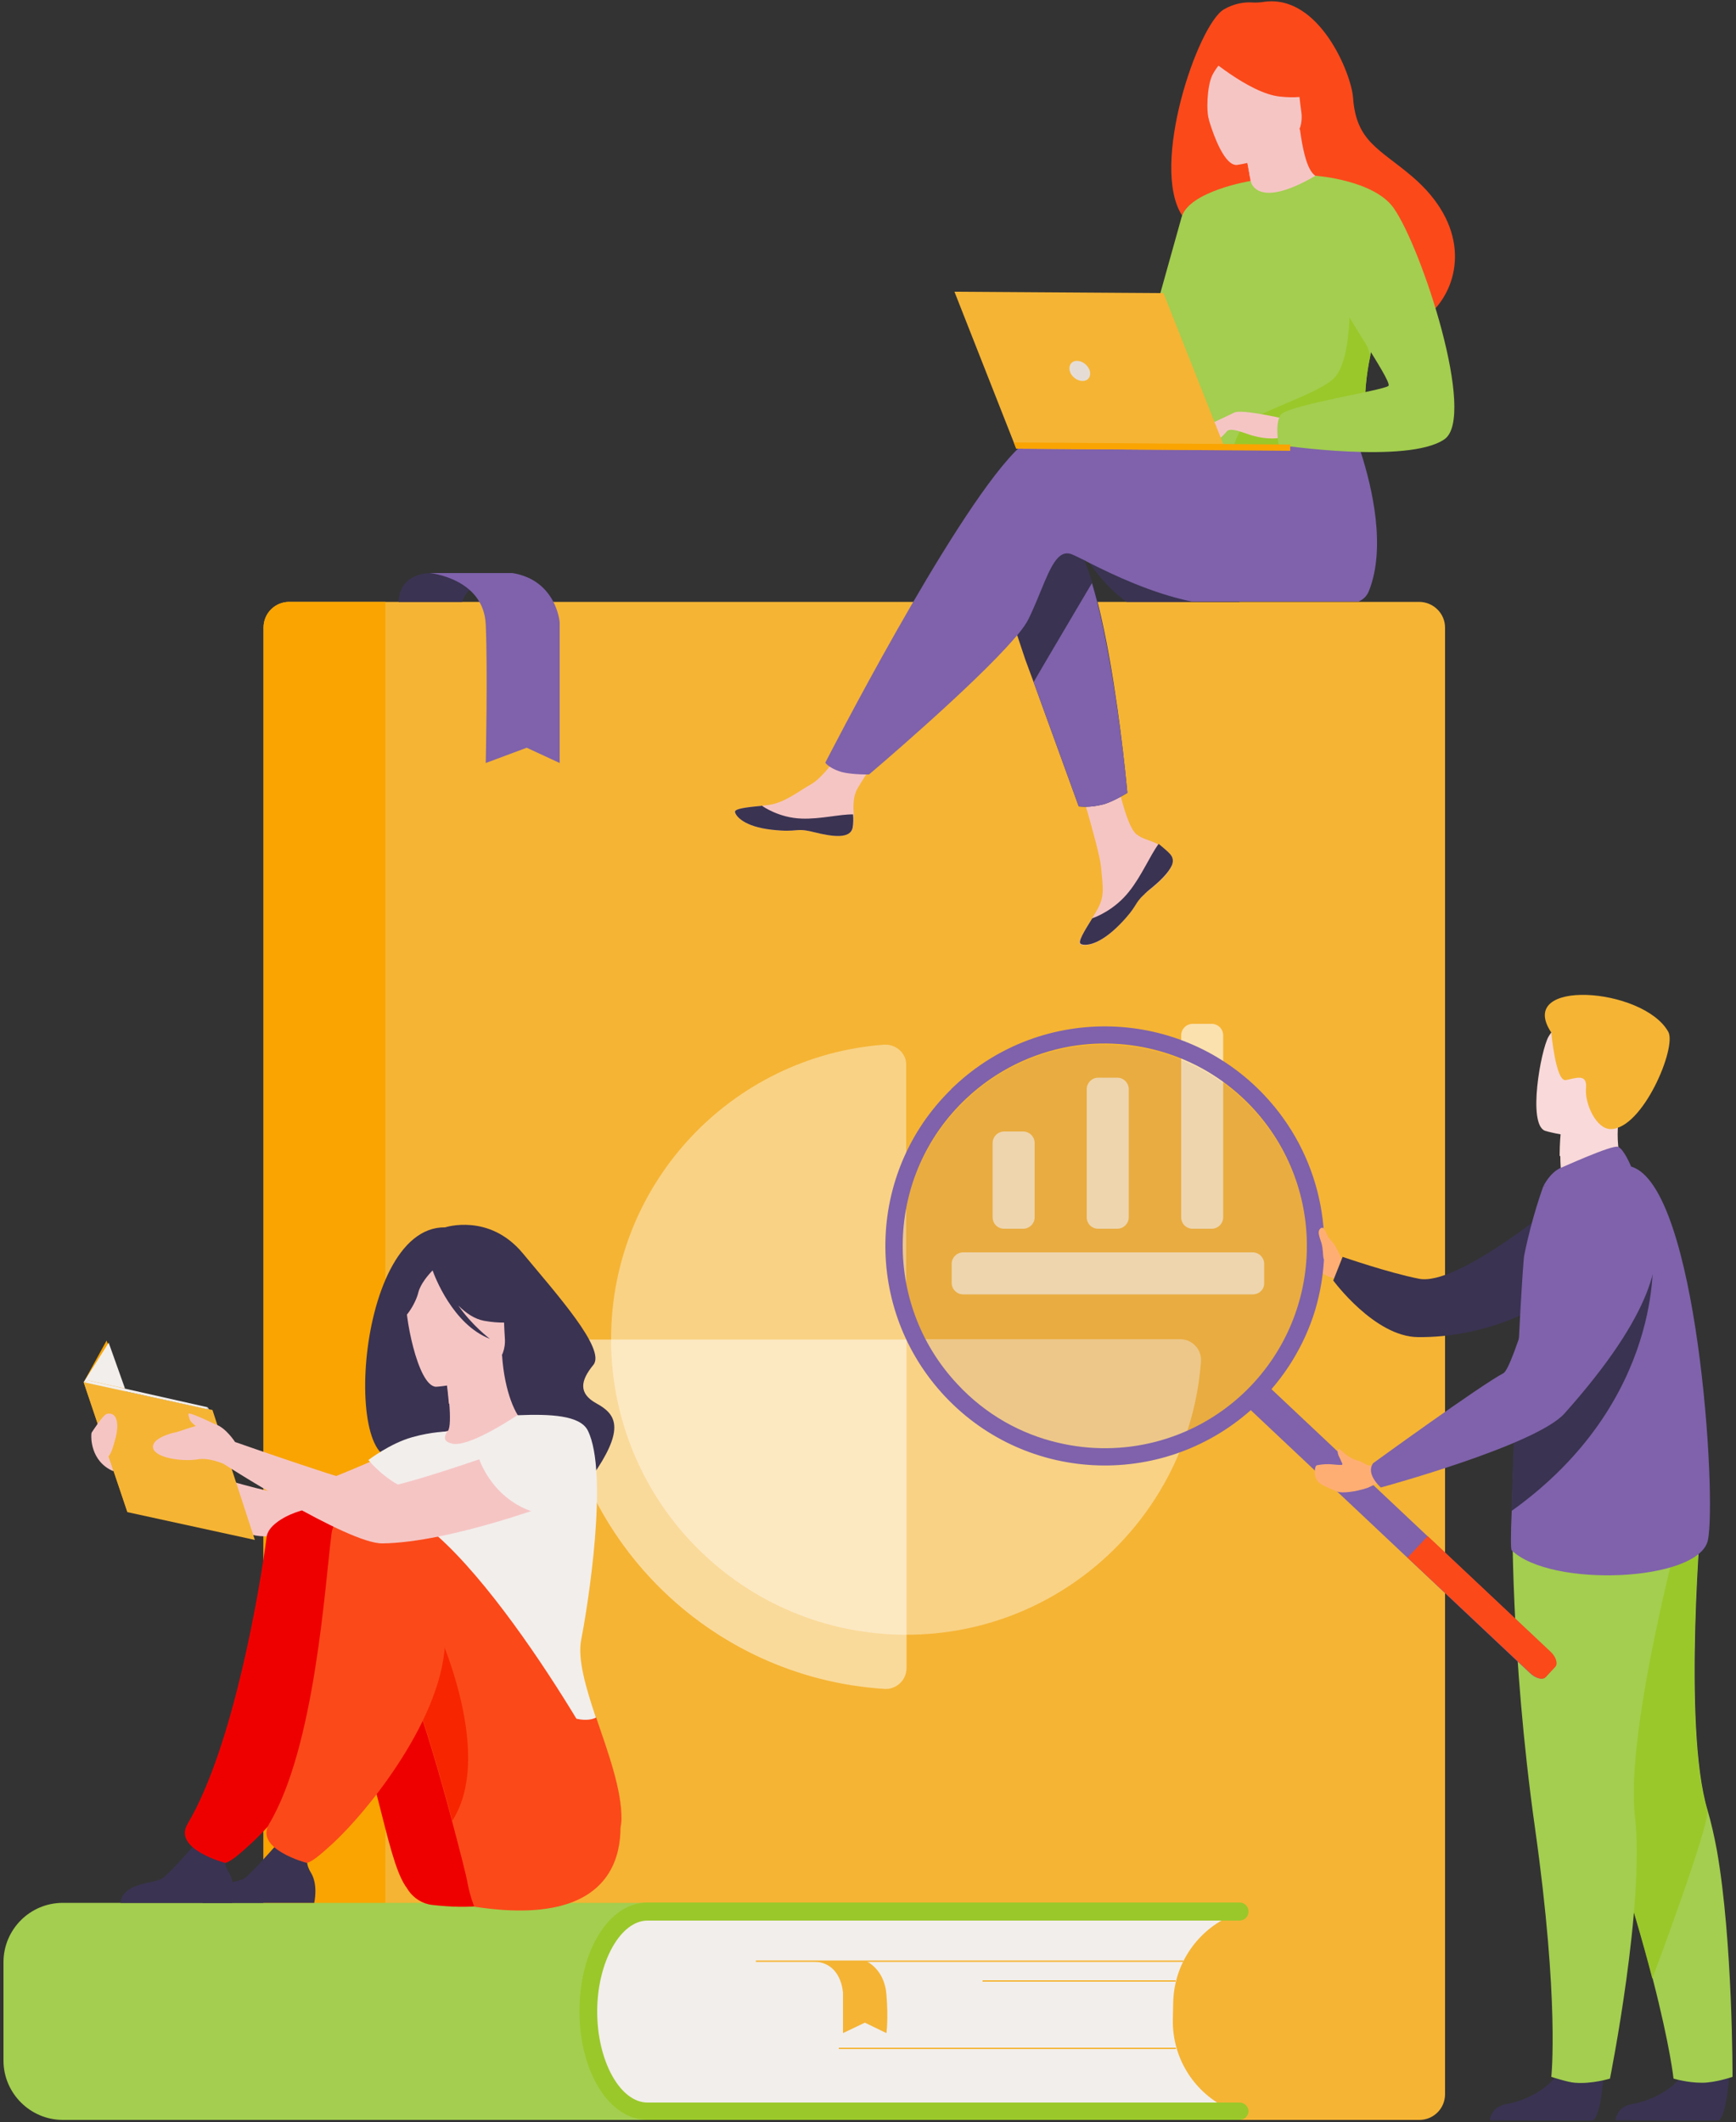 <?xml version="1.0" encoding="utf-8"?>
<!-- Generator: Adobe Illustrator 25.2.1, SVG Export Plug-In . SVG Version: 6.00 Build 0)  -->
<svg version="1.1" id="Layer_1" xmlns="http://www.w3.org/2000/svg" xmlns:xlink="http://www.w3.org/1999/xlink" x="0px" y="0px"
	 viewBox="0 0 500 611" style="enable-background:new 0 0 500 611;" xml:space="preserve">
<rect x="0" y="0" width="500" height="611" fill="#333333" stroke="none"/>
<style type="text/css">
	.st0{fill:#F5B434;}
	.st1{fill:#F9A400;}
	.st2{opacity:0.4;fill:#FFFFFF;}
	.st3{opacity:0.5;fill:#FFFFFF;}
	.st4{opacity:0.6;fill:#FFFFFF;}
	.st5{fill:#3A3351;}
	.st6{fill:#7F62AB;}
	.st7{fill:#F5C5C4;}
	.st8{fill:#FB491A;}
	.st9{fill:#A3CE4F;}
	.st10{fill:#9AC82A;}
	.st11{fill:#E5DDD5;}
	.st12{fill:#F2EEEB;}
	.st13{fill:#EF0000;}
	.st14{fill:#F72500;}
	.st15{fill:#E0DDDC;}
	.st16{fill:#FFAE73;}
	.st17{fill:#F9D9D9;}
	.st18{opacity:0.1;}
</style>
<g>
	<path class="st0" d="M416.2,180.7V603c0,4.1-3.3,7.4-7.4,7.4H83.3c-4.1,0-7.4-3.3-7.4-7.4V180.7c0-4.1,3.3-7.4,7.4-7.4h325.4
		C412.8,173.3,416.2,176.6,416.2,180.7z"/>
	<path class="st1" d="M111,173.3v437.1H83.3c-4.1,0-7.4-3.3-7.4-7.4V180.7c0-4.1,3.3-7.4,7.4-7.4H111z"/>
	<g>
		<path class="st2" d="M254.6,300.8c-44,3.3-78.6,40-78.6,84.8c0,47.1,38,85.1,85.1,85.1c44.8,0,81.5-34.7,84.8-78.6
			c0.3-3.5-2.5-6.5-6-6.5h-78.9v-78.9C261.1,303.3,258.1,300.6,254.6,300.8z"/>
		<path class="st3" d="M261.1,480.3v-94.6h-94.6c-3.4,0-6.2,2.9-6,6.3c3.1,50.6,43.6,91.1,94.3,94.3
			C258.2,486.5,261.1,483.7,261.1,480.3z"/>
		<path class="st4" d="M360.8,372.7h-83.4c-1.8,0-3.3-1.5-3.3-3.3v-5.5c0-1.8,1.5-3.3,3.3-3.3h83.4c1.8,0,3.3,1.5,3.3,3.3v5.5
			C364.2,371.2,362.7,372.7,360.8,372.7z"/>
		<path class="st4" d="M313,350.5v-36.9c0-1.8,1.5-3.3,3.3-3.3h5.5c1.8,0,3.3,1.5,3.3,3.3v36.9c0,1.8-1.5,3.3-3.3,3.3h-5.5
			C314.5,353.8,313,352.4,313,350.5z"/>
		<path class="st4" d="M340.2,350.5v-52.4c0-1.8,1.5-3.3,3.3-3.3h5.5c1.8,0,3.3,1.5,3.3,3.3v52.4c0,1.8-1.5,3.3-3.3,3.3h-5.5
			C341.7,353.8,340.2,352.4,340.2,350.5z"/>
		<path class="st4" d="M285.9,350.5v-21.4c0-1.8,1.5-3.3,3.3-3.3h5.5c1.8,0,3.3,1.5,3.3,3.3v21.4c0,1.8-1.5,3.3-3.3,3.3h-5.5
			C287.4,353.8,285.9,352.4,285.9,350.5z"/>
	</g>
	<path class="st5" d="M123.8,165c0,0-8.7-0.2-9,8.3h18.3c0,0,1.9-6.4,7.5-4.2V165L123.8,165z"/>
	<path class="st6" d="M123.8,165c0,0,15.5,1.5,16.1,14.8c0.6,13.3,0,39.9,0,39.9l11.8-4.4l9.5,4.4v-40.5c0,0-0.9-12.1-13.6-14.2
		H123.8z"/>
	<g>
		<path class="st5" d="M357.1,173.3h-32.6c-2.3-1.6-6.5-5.1-10.6-11c-0.8-1.1-1.5-2.4-2.3-3.7C307.5,151.2,346.2,168.3,357.1,173.3z
			"/>
		<g>
			<path class="st7" d="M337,245.9c0.9,1,1,2.1,0.5,3.3c0,0,0,0,0,0c-0.8,2.2-3.5,4.7-6.6,7.2c-0.4,0.3-0.8,0.6-1.1,0.9
				c-0.1,0.1-0.2,0.1-0.2,0.2c-0.1,0.1-0.1,0.1-0.2,0.2c-2.9,2.6-1.8,3.3-7,8.6c-6,6.1-10,6.2-11.2,5.6c-1-0.5,1-3.7,3.3-7.4
				c0.1-0.2,0.2-0.4,0.3-0.5c0.3-0.5,0.6-1,0.9-1.5c2.6-4.4,2-6.5,1.4-13c-0.5-5.3-8.1-29.9-8.1-29.9l11.3-1.9c0,0,3.3,19.5,7,22.5
				c2,1.6,4.2,1.7,6.2,2.9c0.1,0.1,0.3,0.2,0.4,0.3C335,244.1,336.1,244.9,337,245.9z"/>
			<path class="st5" d="M337,245.9c0.9,1,1,2.1,0.5,3.3c0,0,0,0,0,0c-1,2.2-3.6,4.7-6.6,7.1c-0.4,0.3-0.7,0.6-1,0.9
				c-0.1,0.1-0.2,0.1-0.2,0.2c-0.1,0.1-0.1,0.1-0.2,0.2c-2.9,2.6-1.8,3.3-7,8.6c-6,6.1-10,6.2-11.2,5.6c-1-0.5,1-3.7,3.3-7.4
				c1.2-0.4,6.5-2.5,10.6-7.7c3.6-4.5,6-10.3,8.5-13.7c0.1,0.1,0.3,0.2,0.4,0.3C335,244.1,336.1,244.9,337,245.9z"/>
			<path class="st7" d="M245.7,238.1c-0.7,3.5-5.7,2.9-11.3,1.5c-5.6-1.4-4.2,0.2-12.2-0.7c-7.9-0.9-10.3-3.9-10.5-5.1
				c-0.2-1,3.7-1.4,7.9-1.8c0.5-0.1,1.1-0.1,1.6-0.2c4.7-0.6,8.2-3.6,12.6-6.1c4.1-2.4,10.3-12,10.3-12l10.9,0.9c0,0-5.8,8.6-8,12.4
				c-1.3,2.2-1.3,5.1-1.1,7.4C245.9,235.7,245.9,236.9,245.7,238.1z"/>
			<path class="st5" d="M234.4,239.6c-5.6-1.4-4.2,0.2-12.2-0.7c-7.9-0.9-10.3-3.9-10.5-5.1c-0.2-1,3.7-1.4,7.9-1.8l0,0.1
				c0,0,4.7,3.4,11.3,3.6c5.4,0.2,11.1-1.3,14.8-1.2c0.1,1.2,0.1,2.5-0.1,3.7C245,241.6,240,241,234.4,239.6z"/>
			<path class="st5" d="M324.7,228.3c0,0-0.8,0.5-1.9,1.1c-1.3,0.7-3.2,1.7-5,2.2c-1.9,0.5-3.7,0.7-5.1,0.7c-1.2,0-2-0.1-2-0.1
				l-13-35.8l-2.4-6.5L293,183l-0.9-2.4l-4.2-11.7c0,0,10.4-26.6,20.9-13.9c1.3,1.5,2.5,3.8,3.6,6.5c0.8,1.9,1.5,4,2.2,6.3
				c0.5,1.7,1,3.5,1.5,5.4c1.3,5.2,2.5,10.9,3.5,16.6C323,209,324.7,228.3,324.7,228.3z"/>
			<path class="st6" d="M394.3,170.1c-0.6,1.5-1.6,2.5-3,3.1h-48.1c-11.6-2.4-22.6-7.7-29.2-11c-0.5-0.3-1.1-0.5-1.5-0.8
				c-2.3-1.1-3.8-1.9-4.5-2c-4-0.8-6.1,5.7-9.5,13.8c-0.7,1.6-1.4,3.3-2.3,5.1c-0.6,1.2-1.7,2.8-3.2,4.6c-0.3,0.3-0.6,0.7-0.9,1
				c-11.7,13.6-41.8,39.1-41.8,39.1s-0.4,0-0.9,0c-1.8,0-5.9-0.2-7.9-1c-1.1-0.4-2-0.9-2.6-1.3c-0.9-0.6-1.2-1.1-1.2-1.1
				s36-70.4,54.6-89.5v0c0.3-0.3,0.5-0.5,0.8-0.8c2-2,3.8-3.3,5.3-3.8c6.3-2,47.4,0.2,47.4,0.2l1.3-2.1l2.2-0.2l0.4,0l1.8-0.1h0
				l2.5-0.2l3.8-0.3l10.2-0.7l1.6-0.1l18.8-1.3c0,0,0.9,1.9,2,5.1c0.5,1.2,0.9,2.7,1.5,4.3C395.3,140.6,399.2,157.7,394.3,170.1z"/>
			<path class="st8" d="M406.7,50.8c-9.4-8-16.1-10-17-22.7c-0.5-6.9-9.7-29.6-25.4-27.6c-1.3,0.2-2.6,0.3-3.9,0.2
				c-1.8-0.1-4.8,0.2-7.9,2c-7.5,4.4-21.4,45.1-12,59.4c1.7,2.6,4.1,4.3,7.4,4.8c0.4,0.2,0.8,0.4,1.2,0.7h0c1.7,0.9,3.5,2,5.5,3.1
				c11,6.2,25.5,14.5,32.9,18.6h0c0.4,0.3,0.9,0.5,1.3,0.7c0.9,0.5,1.6,0.9,2.2,1.2c0.9,0.5,1.4,0.7,1.4,0.7c0,0,1.9,0.7,4.6,1.3
				c3.7,0.8,8.9,1.2,12.6-1.2c1.4-0.9,2.8-2.1,4-3.4C420.9,80.2,422.9,64.6,406.7,50.8z"/>
			<path class="st7" d="M360.2,60.1c-0.1,0,7.2,2.6,12.1,0.5c4.6-2,8.1-9.5,8.1-9.5c-2.1-0.1-4.4-1.9-6-13.9l-0.9,0.3l-15,5.3
				c0,0,1,4.8,1.7,9.4C360.7,55.9,361,59.6,360.2,60.1z"/>
			<path class="st7" d="M358.5,42.7c0,0,0.6,3.4,1.5,8.2c8.6-1.5,12.2-8.8,13.4-13.4L358.5,42.7z"/>
			<path class="st7" d="M356.2,47.5c0,0,20.4-2.6,18.6-15.3c-1.8-12.7-0.4-21.6-13.5-20.5c-13.1,1.1-15,6.3-15.4,10.7
				C345.5,26.8,350.8,47.8,356.2,47.5z"/>
			<path class="st8" d="M346.7,15.5c0,0,13,11.4,21.9,12.3c8.9,1,12.3-1.9,12.3-1.9s-5.2-4.4-8.3-11.4c-0.9-2.1-2.9-3.5-5.1-3.7
				C361.1,10.2,349,9.8,346.7,15.5z"/>
			<path class="st8" d="M354.9,14.5c0,0-4.4,4.2-5.8,7.3c-1.4,3-1.8,10.3-0.8,13.1c0,0-6.7-13.3-2.8-19.7
				C349.7,8.5,354.9,14.5,354.9,14.5z"/>
			<path class="st9" d="M342.8,90.1c0.3,41.3-0.1,32.7,4.4,36.6c1.1,1,4.1,1.5,8.2,1.8c12.7,0.9,35-1,35.8-3.3
				c3-8.1,0.9-10.6,3.5-23c0.3-1.3,0.6-2.7,1-4.3c2.1-8.5,4.1-11.4-3-25.1c-6.5-12.4-13.2-22.6-13.8-22.2
				c-17.3,10.1-18.7,1.5-18.7,1.5S342.6,69.9,342.8,90.1z"/>
			<path class="st6" d="M324.7,228.3c0,0-0.8,0.5-1.9,1.1c-1.3,0.7-3.2,1.7-5,2.2c-1.9,0.5-3.7,0.7-5.1,0.7c-1.2,0-2-0.1-2-0.1
				l-13-35.8l3.8-6.5l9.8-16.6l3.2-5.4c0.5,1.7,1,3.5,1.5,5.4c1.3,5.2,2.5,10.9,3.5,16.6C323,209,324.7,228.3,324.7,228.3z"/>
			<path class="st9" d="M360.2,52.1c0,0-17.8,2.9-19.9,10.5c-2.1,7.6-14.7,52.5-14.7,52.5s9,1.7,13.2-2.5
				c4.2-4.1,14.8-38.6,14.8-38.6L360.2,52.1z"/>
			<path class="st10" d="M355.4,128.6c12.7,0.9,35-1,35.8-3.3c3-8.1,0.9-10.6,3.5-23l-6-17.3c0,0,0.9,19.2-4.8,24.2
				c-5.7,5-23.2,9.6-26,13.8C356.6,124.9,355.7,126.9,355.4,128.6z"/>
			<path class="st7" d="M370,120.6c0,0-12.5-2.9-14.5-1.8c-2,1.1-7,5.1-7.6,6.5c-0.6,1.4,4.5-1,6.2-1.5c1.1-0.3,3.9,0.7,5.3,1.2
				c5.9,2,9.5,1,9.5,1L370,120.6z"/>
			<path class="st9" d="M378.9,50.6c0,0,16.8,1.2,22.5,9.3c8.1,11.5,24,60.2,14.6,66.6c-10.5,7.2-47.7,1.6-47.7,1.6
				s-1.2-5.8,0.5-8.6c1.7-2.8,29.8-7.1,31.1-8.4c1.3-1.3-16-25.3-15.9-29.2C384,78.1,378.9,50.6,378.9,50.6z"/>
			<path class="st7" d="M354.9,122.3c0,0-2.6,3.4-3.5,3.8c-0.9,0.4-1.4,0.3-1.4,0.3l1.8-3.2L354.9,122.3z"/>
			<path class="st7" d="M355.5,118.8l-7.6,3.6c0,0,0.3,0.5,1.3,0.5c0.9,0,3.3-0.9,3.3-0.9L355.5,118.8z"/>
		</g>
		<g>
			<g>
				<polygon class="st0" points="353,129.6 292.7,129.2 274.9,84 335.1,84.4 				"/>
				<polygon class="st1" points="292,127.4 371.6,128 371.6,129.8 292.7,129.2 				"/>
			</g>
			<path class="st11" d="M308.1,106.8c-0.4-1.6,0.5-2.9,2.1-2.9c1.6,0,3.2,1.3,3.7,2.9c0.4,1.6-0.5,2.9-2.1,2.9
				C310.2,109.7,308.5,108.4,308.1,106.8z"/>
		</g>
	</g>
	<g>
		<g>
			<path class="st9" d="M18.1,610.4h270.5c9.5,0,17.1-7.7,17.1-17.1v-28.3c0-9.5-7.7-17.1-17.1-17.1H18.1c-9.5,0-17.1,7.7-17.1,17.1
				v28.3C1,602.7,8.7,610.4,18.1,610.4z"/>
			<path class="st12" d="M169.6,570.8l-0.2,13.7c-0.2,12.1,9.5,22.1,21.6,22.3l161.8,2.6l0-2.7c-9.1-4.7-15.2-14.3-15-25.2l0.1-4.8
				c0.2-10.9,6.6-20.3,15.8-24.7l0-0.1l-161.8-2.6C179.8,549,169.8,558.7,169.6,570.8z"/>
			<g>
				<path class="st10" d="M357,610.4H186.5c-11,0-19.6-13.8-19.6-31.3c0-17.6,8.6-31.3,19.6-31.3H357c1.4,0,2.6,1.1,2.6,2.6
					c0,1.4-1.1,2.6-2.6,2.6H186.5c-7.8,0-14.5,12-14.5,26.2c0,14.2,6.6,26.2,14.5,26.2H357c1.4,0,2.6,1.1,2.6,2.6
					C359.5,609.3,358.4,610.4,357,610.4z"/>
			</g>
			<g>
				<rect x="217.7" y="564.5" class="st0" width="123.1" height="0.4"/>
			</g>
			<g>
				<rect x="283" y="570.2" class="st0" width="55.6" height="0.4"/>
			</g>
			<g>
				<rect x="241.6" y="589.6" class="st0" width="97.1" height="0.4"/>
			</g>
		</g>
		<path class="st0" d="M249.5,564.7c0,0,5.2,2.2,5.8,9.5c0.6,7.3,0,11.2,0,11.2l-6.2-3l-6.3,3v-11.4c0,0-0.2-9.2-8.8-9.2H249.5z"/>
	</g>
	<g id="girl_2_3_">
		<path class="st5" d="M128.2,353.4c0,0,12.7-4.2,22.4,7.5s24,27.6,20.3,32.1c-3.7,4.5-4.4,8.2,0.9,11.1c5.3,2.9,8.1,6.7,0.3,18.7
			c-5.1,7.8-6.2-2.6-21.7-2.1c-15.5,0.5-27.4-7.3-32.6-3C98.3,433.9,101.1,353,128.2,353.4z"/>
		<path class="st7" d="M123.4,413.3c0,0-35.6,16.9-42.5,16.6c-6.9-0.3-51.1-14.7-51.1-14.7l1.1,7.3c0,0,32.6,18.8,44,19.8
			c11.2,1,49.6-10.1,53.3-12.4C131.9,427.5,134.1,415.7,123.4,413.3z"/>
		<path class="st7" d="M118.9,429.8c3.3,2.3,7.5,4.2,12.7,5.4c19.6,4.5,27.1-12,29.9-23.4c-2.7-1.5-5.2-1.9-6.6-2
			c-1.4-0.2-2.9-0.3-4.1-0.3c-2.2-1.7-5.5-8.6-6.2-19.3l-0.9,0.2l-15.4,4.2c0,0,0.7,4.9,1.1,9.5c0.3,3.6,0.3,7.1-0.4,7.9
			c-1.2,0.3-1.9,0.4-1.9,0.4s0,0,0,0C126.8,412.9,122.3,420.3,118.9,429.8z"/>
		<path class="st7" d="M128.2,394.7c0,0,0.7,4.9,1.1,9.5c8.7-0.9,12.8-9.2,14.4-13.8L128.2,394.7z"/>
		<path class="st7" d="M125.6,399.3c0,0,20.8-1.1,19.8-14.1c-0.9-12.9,1.2-21.8-12.1-21.6c-13.3,0.2-15.5,5.3-16.3,9.7
			C116.3,377.7,120.2,399.2,125.6,399.3z"/>
		<path class="st5" d="M117.2,366.1c2.9-4.1,5.4-3.4,6.8-2.4c10.9-7,18.8,1.6,18.8,1.6c2.1,9.2,9.1,14,9.1,14s-3.6,2.6-12.5,1
			c-2.7-0.5-5.2-2.2-7.4-4.4c3.9,5.7,9.1,9.6,9.1,9.6c-10.7-4.1-16-18.2-16.5-19.7c-1.2,1.2-3.5,3.9-4.1,6.3
			c-0.8,3.4-4.2,8.6-6.2,8.5C114.3,380.7,112.8,372.3,117.2,366.1z"/>
		<path class="st12" d="M117.3,428.8c-1.1,10,0.5,14.4,10.9,37.5c8.8,19.5-1.2,37.1-1.2,37.1s21.3,17.1,36.6,23.8
			c8.5,3.7,15.2,4.1,15.3-3.4c0.1-8.5-3.9-19.3-7.3-29.3c-2.9-8.7-5.3-16.8-4.2-22.4c1.9-9.6,8-47.9,1.9-60.2
			c-2.2-4.4-10.8-4.8-20.3-4.4c-2.9,1.9-14.1,9.1-18.7,8.2c0,0-0.1,0-0.3-0.1c-2.2-0.5-2.2-1.8-1.2-3.4c0,0-4.3,0-10,1.6
			c-6.5,1.8-12.7,6.6-12.7,6.6S110.7,426.1,117.3,428.8z"/>
		<path class="st13" d="M124.5,548.5c-2.8-0.3-5.3-1.9-6.9-4.2c-0.2-0.4-0.5-0.8-0.8-1.2c-5.9-8.9-8.2-36.1-21.4-65.1
			c-3.2-7.1-14.8-8.3-17.9-16.3c0,0-7.8-25.9,14.8-26.6c22.6-0.8,60.5,72,61.1,79.6C154,522.1,168.4,553.5,124.5,548.5z"/>
		<path class="st5" d="M34.7,547.9h32.2c0,0,1.2-5.1-0.9-8.6c-1.9-3.1-1.2-4.8,0.2-7.4c-1.5,0.6-3.3,1.1-5.4,1
			c-1.6-0.1-3.3-0.8-4.8-1.7c-1.4,1.6-7.3,8.3-9.2,9.6C44.7,542.4,35.3,541.9,34.7,547.9z"/>
		<path class="st13" d="M76.8,442.5c-1.9,14.5-9.5,60.3-22.8,82.7c-4.3,7.2,10.8,11.2,10.9,11.2c2-0.5,5.4-3.8,7-5.2
			c10.8-9.8,32.8-37.4,32.8-59.5c0-10.8,0.2-31.4-7.7-36.7C92.1,431.8,77.5,436.8,76.8,442.5z"/>
		<path class="st8" d="M98.7,461.8c3.1,8,12,7,15.2,14.1c0.1,0.3,0.3,0.6,0.4,0.9c1.7,3.7,3.2,7.3,4.7,11
			c3.1,7.6,7.7,23.4,11.1,36.2c2.3,8.7,4.2,16,4.6,18.4c0.7,3.7,1.9,6.6,1.9,6.6c49.3,7.6,43-26.3,40.3-34.3
			c-2.5-7.2-45.4-82-68-81.3C86.5,434.2,98.7,461.8,98.7,461.8z"/>
		<path class="st5" d="M58.3,547.9h32.2c0,0,1.2-5.1-0.9-8.6c-1.9-3.1-1.2-4.8,0.2-7.4c-1.5,0.6-3.3,1.1-5.4,1
			c-1.6-0.1-3.3-0.8-4.8-1.7c-1.4,1.6-7.3,8.3-9.2,9.6C68.3,542.4,58.9,541.9,58.3,547.9z"/>
		<path class="st14" d="M114.4,476.8c1.7,3.7,3.2,7.3,4.7,11c3.1,7.6,7.7,23.4,11.1,36.2c0,0.1,0.1,0.1,0.1,0.2
			c12.8-20-5.6-57.8-5.6-57.8C120.2,468.4,116.8,472.1,114.4,476.8z"/>
		<path class="st8" d="M95.5,441.5c-1.9,14.5-4.7,61.4-18,83.7c-4.3,7.2,10.8,11.2,10.9,11.2c2-0.5,5.4-3.8,7-5.2
			c10.8-9.8,32.8-37.4,32.8-59.5c0-10.8-12.7-30.6-20.5-35.8C102.8,432.7,96.3,435.7,95.5,441.5z"/>
		<g>
			<g>
				<polygon class="st1" points="24.1,398 30.7,386 36,400.6 67.3,429.1 36.7,435.4 				"/>
				<polygon class="st0" points="61.2,406 73.4,443.4 36.7,435.4 24.1,398 				"/>
				<polygon class="st12" points="59.8,405.2 25.6,397.5 24.1,398 59.5,405.7 				"/>
				<polygon class="st15" points="59.8,405.2 60.2,405.8 59.5,405.7 				"/>
			</g>
			<polygon class="st12" points="24.1,398 31.3,386.6 36,399.8 25.6,397.5 			"/>
		</g>
		<path class="st7" d="M50.2,412.5c1.2-0.2,3.6-1.2,6.2-1.9c-0.8-0.6-1.6-1.3-1.8-2c-0.4-1.4-0.7-1.9,0.7-1.4
			c1.5,0.4,6.7,2.9,6.7,2.9s0,0,0,0c3,0.9,5.7,5.1,5.7,5.1s36.8,12.9,41.3,13.2c6.9,0.3,52.5-16.5,52.5-16.5
			c10.8,2.4,8.4,15.6,4.6,18c-3.7,2.3-36.5,14.3-56,14.5c-9.9,0.1-45.7-22.9-45.7-22.9s-4.2-1.9-7.5-1.3c-3.3,0.6-10.9,0-12.6-2.7
			C42.8,414.7,48.3,412.9,50.2,412.5z"/>
		<path class="st12" d="M138,420.1c0,0,4.1,12.9,18.1,15.9c0,0,23.1-7.1,11.6-22.9C167.7,413.1,156.4,404.6,138,420.1z"/>
		<path class="st7" d="M26.3,413.5L26.3,413.5c0-0.4,0-0.7,0.1-1c0,0,3.3-5.2,4.4-5.4c3.3-0.7,3.3,3.7,2.6,6.5
			c-0.5,1.9-1.2,4.8-2.2,5.8l1.4,4.2C25.9,420.7,26.3,413.5,26.3,413.5z"/>
		<path class="st8" d="M163.7,527.2c8.5,3.7,15.2,4.1,15.3-3.4c0.1-8.5-3.9-19.3-7.3-29.3c0,0-4.6,3.2-14.6-4.1
			C149.2,484.6,159.1,514.4,163.7,527.2z"/>
	</g>
	<g>
		<path class="st16" d="M386.4,362.5c0,0-1.1-2.5-1.8-3.7s-3.8-4.7-4.3-3.9c-0.5,0.8-2.6,6.1-1.5,7.6c1.1,1.5-0.1,4.1,5.5,5.6
			L386.4,362.5z"/>
		<path class="st5" d="M448.2,346.6c0,0-28.5,23.8-39.5,21.6c-8.7-1.7-22-6.3-22-6.3l-2.7,6.8c0,0,11.9,16.2,24.4,16.3
			c19.5,0.2,33.8-8.4,33.8-8.4L448.2,346.6z"/>
		<path class="st5" d="M498.1,597.1c0,0-0.8,13.3-3.4,13.5c-0.3,0-13.1,0-13.1,0l-16.3-0.1c0,0,0.1-3.9,4.9-4.7
			c4.8-0.8,12.7-4.2,15.6-10.4C488.8,588.8,498.1,597.1,498.1,597.1z"/>
		<path class="st9" d="M499,598c0,0-4.9,1.7-8.8,1.7c-4.3,0-8.2-1.2-8.2-1.2s-0.9-9-6-28.8c-2.7-10.4-6.5-23.7-12-40.3
			c-15.1-45.9-19.7-72.7-20.1-75.2c0-0.1,0-0.2,0-0.2l0,0l46.3-20.3c0,0-5.7,63.2,1.6,87.5c1,3.4,1.9,7.3,2.7,11.6
			C499.1,559,499,598,499,598z"/>
		<path class="st10" d="M475.9,569.7c-2.7-10.4-6.5-23.7-12-40.3c-15.1-45.9-19.7-72.7-20.1-75.2c0-0.1,0-0.1,0-0.2l46.3-20.3
			c0,0-5.7,63.2,1.6,87.5C492.9,524.4,475.9,569.7,475.9,569.7z"/>
		<path class="st5" d="M461.9,597.1c0,0-0.8,13.3-3.4,13.5c-0.3,0-13.1,0-13.1,0l-16.3-0.1c0,0,0.1-3.9,4.9-4.7
			c4.8-0.8,12.7-4.2,15.6-10.4C452.6,588.8,461.9,597.1,461.9,597.1z"/>
		<path class="st9" d="M435.6,435c0,0-0.6,41,6.5,91.3c7.1,50.3,4.7,71.7,4.7,71.7s4.9,1.6,6.8,1.7c5,0.4,10.1-1.2,10.1-1.2
			s10.1-50.3,7.2-75.5c-2.9-25.2,13.9-86.4,13.9-86.4L435.6,435z"/>
		<path class="st17" d="M468.5,339.2l-9,5.9l-8.2-2.3c-1.5-2.1-1.9-6.3-1.9-9.9c0-3.6,0.3-6.6,0.3-6.6l12.2-5.4l4.6-2
			c0,0.1-0.4,3.7-0.4,4.3C465.1,332.7,468.5,339.2,468.5,339.2z"/>
		<path class="st6" d="M435.4,446.4c11.3,10.9,53.9,9,56.5-2.9c2.6-12-2.9-102-22.1-107.6c-4-1.2-25.3,5.7-25.3,5.7
			s-3.3,8.8-5.5,19.9c-0.4,2.2-1.7,25.2-2.6,46.7c-0.4,10.1-0.8,19.8-1,26.9C435.1,441.8,435.1,446.2,435.4,446.4z"/>
		<path class="st17" d="M465,323.4c-2.5,4.2-11.2,7.9-15.8,9.5c0-3.6,0.3-6.6,0.3-6.6l12.2-5.4C464.5,320.9,466.1,321.5,465,323.4z"
			/>
		<path class="st17" d="M445,325.6c0,0,19.7,6.1,23.3-6.2c3.6-12.3,8.6-19.8-3.8-24.2c-12.4-4.4-16.2-0.5-18.5,3.3
			C443.8,302.3,439.9,323.7,445,325.6z"/>
		<path class="st0" d="M446.8,297.3c0,0,1.3,14.3,4.2,13.7c3-0.6,6.2-2,5.8,2.4c-0.4,4.3,2.9,11.7,7.1,11.7c9.2,0,19.1-23.5,16.6-28
			C473.3,284.2,436.3,281.6,446.8,297.3z"/>
		<path class="st6" d="M449.7,336.2c0.3-0.1,14.6-6.6,16.3-6c1.7,0.6,3.8,5.7,3.8,5.7l-25.3,5.7
			C444.5,341.6,446.4,337.5,449.7,336.2z"/>
		<g>
			<path class="st6" d="M360.1,405.9l80.6,75.9c1.6,1.5,3.6,2,4.4,1.1l2.7-2.9c0.9-0.9,0.3-2.9-1.3-4.4l-80.6-75.9
				c-1.6-1.5-3.6-2-4.4-1.1l-2.7,2.9C357.9,402.4,358.5,404.4,360.1,405.9z"/>
			<path class="st8" d="M405.4,448.5l35.4,33.3c1.6,1.5,3.6,2,4.4,1.1l2.7-2.9c0.9-0.9,0.3-2.9-1.3-4.4l-35.4-33.3L405.4,448.5z"/>
			<path class="st6" d="M364.2,315.4c-23.9-25.4-63.9-26.6-89.3-2.7c-0.3,0.3-0.7,0.6-1,1c-24.5,24-25.3,63.3-1.7,88.4
				c23.9,25.4,63.9,26.6,89.4,2.7c8.3-7.8,14.1-17.4,17.2-27.6C385,356.2,380.3,332.5,364.2,315.4z M358.1,401.2
				c-14.8,13.9-35,18.6-53.4,14.2c-10.7-2.5-20.8-8.1-28.9-16.8c-22-23.4-20.9-60.3,2.5-82.3c8.6-8.1,19.1-13.1,29.9-15
				c18.6-3.2,38.5,2.7,52.4,17.5C382.6,342.3,381.5,379.1,358.1,401.2z"/>
			<g class="st18">
				<path class="st6" d="M275.8,398.9c8.1,8.6,18.2,14.2,28.9,16.8c18.4,4.4,38.6-0.3,53.4-14.2c23.4-22,24.5-58.9,2.5-82.3
					c-13.9-14.8-33.8-20.7-52.4-17.5c-10.9,1.9-21.3,6.8-29.9,15C254.9,338.7,253.8,375.5,275.8,398.9z"/>
			</g>
		</g>
		<path class="st5" d="M435.3,435.1c44.4-31.7,40.7-73.9,40.7-73.9c-16.2,9.2-32.4,29.4-39.8,47C435.9,418.2,435.5,428,435.3,435.1z
			"/>
		<g>
			<path class="st16" d="M391.5,420.7c-3.1-0.7-5.2-3.1-5.7-3.5c0,0-1.3,0.1,0.2,2.9c0.1,0.2,0.4,0.9,0.6,1.3c0.1,0.2,0,0.4-0.2,0.4
				c-1.8,0.1-3.6-0.6-7.1,0.1c-0.5,0.1-0.6,1.3-0.6,1.7c0,0.8,0,1.8,0.9,3c0.6,0.7,2.1,1.5,5.6,2.9c1.3,0.5,5.1,0.1,8.7-1.1l2.8-1.3
				l-0.9-5.3l-0.7,0.1C394,422.4,392.6,421,391.5,420.7z"/>
			<path class="st6" d="M462.3,341.6c0,0,39.9,7.6-11.7,65.4c-8.3,9.2-52.9,21.3-52.9,21.3s-4.5-3.9-2.2-7c0,0,30.7-22.3,37.5-25.9
				c3-1.6,11.8-35.6,16.8-43.8C454.6,343.4,462.3,341.6,462.3,341.6z"/>
		</g>
		<path class="st16" d="M385.3,363.2c0,0-1.3-2.5-1.6-3.8c-0.3-1.3-1.9-5.2-2.6-5.8c-0.3-0.3-1.2,0.1-1.3,1.2c0,0.5,0.2,1.4,0.6,2.5
			c0.7,1.8,0.6,4.2,0.8,5C382,364.3,385.3,363.2,385.3,363.2z"/>
	</g>
</g>
</svg>
